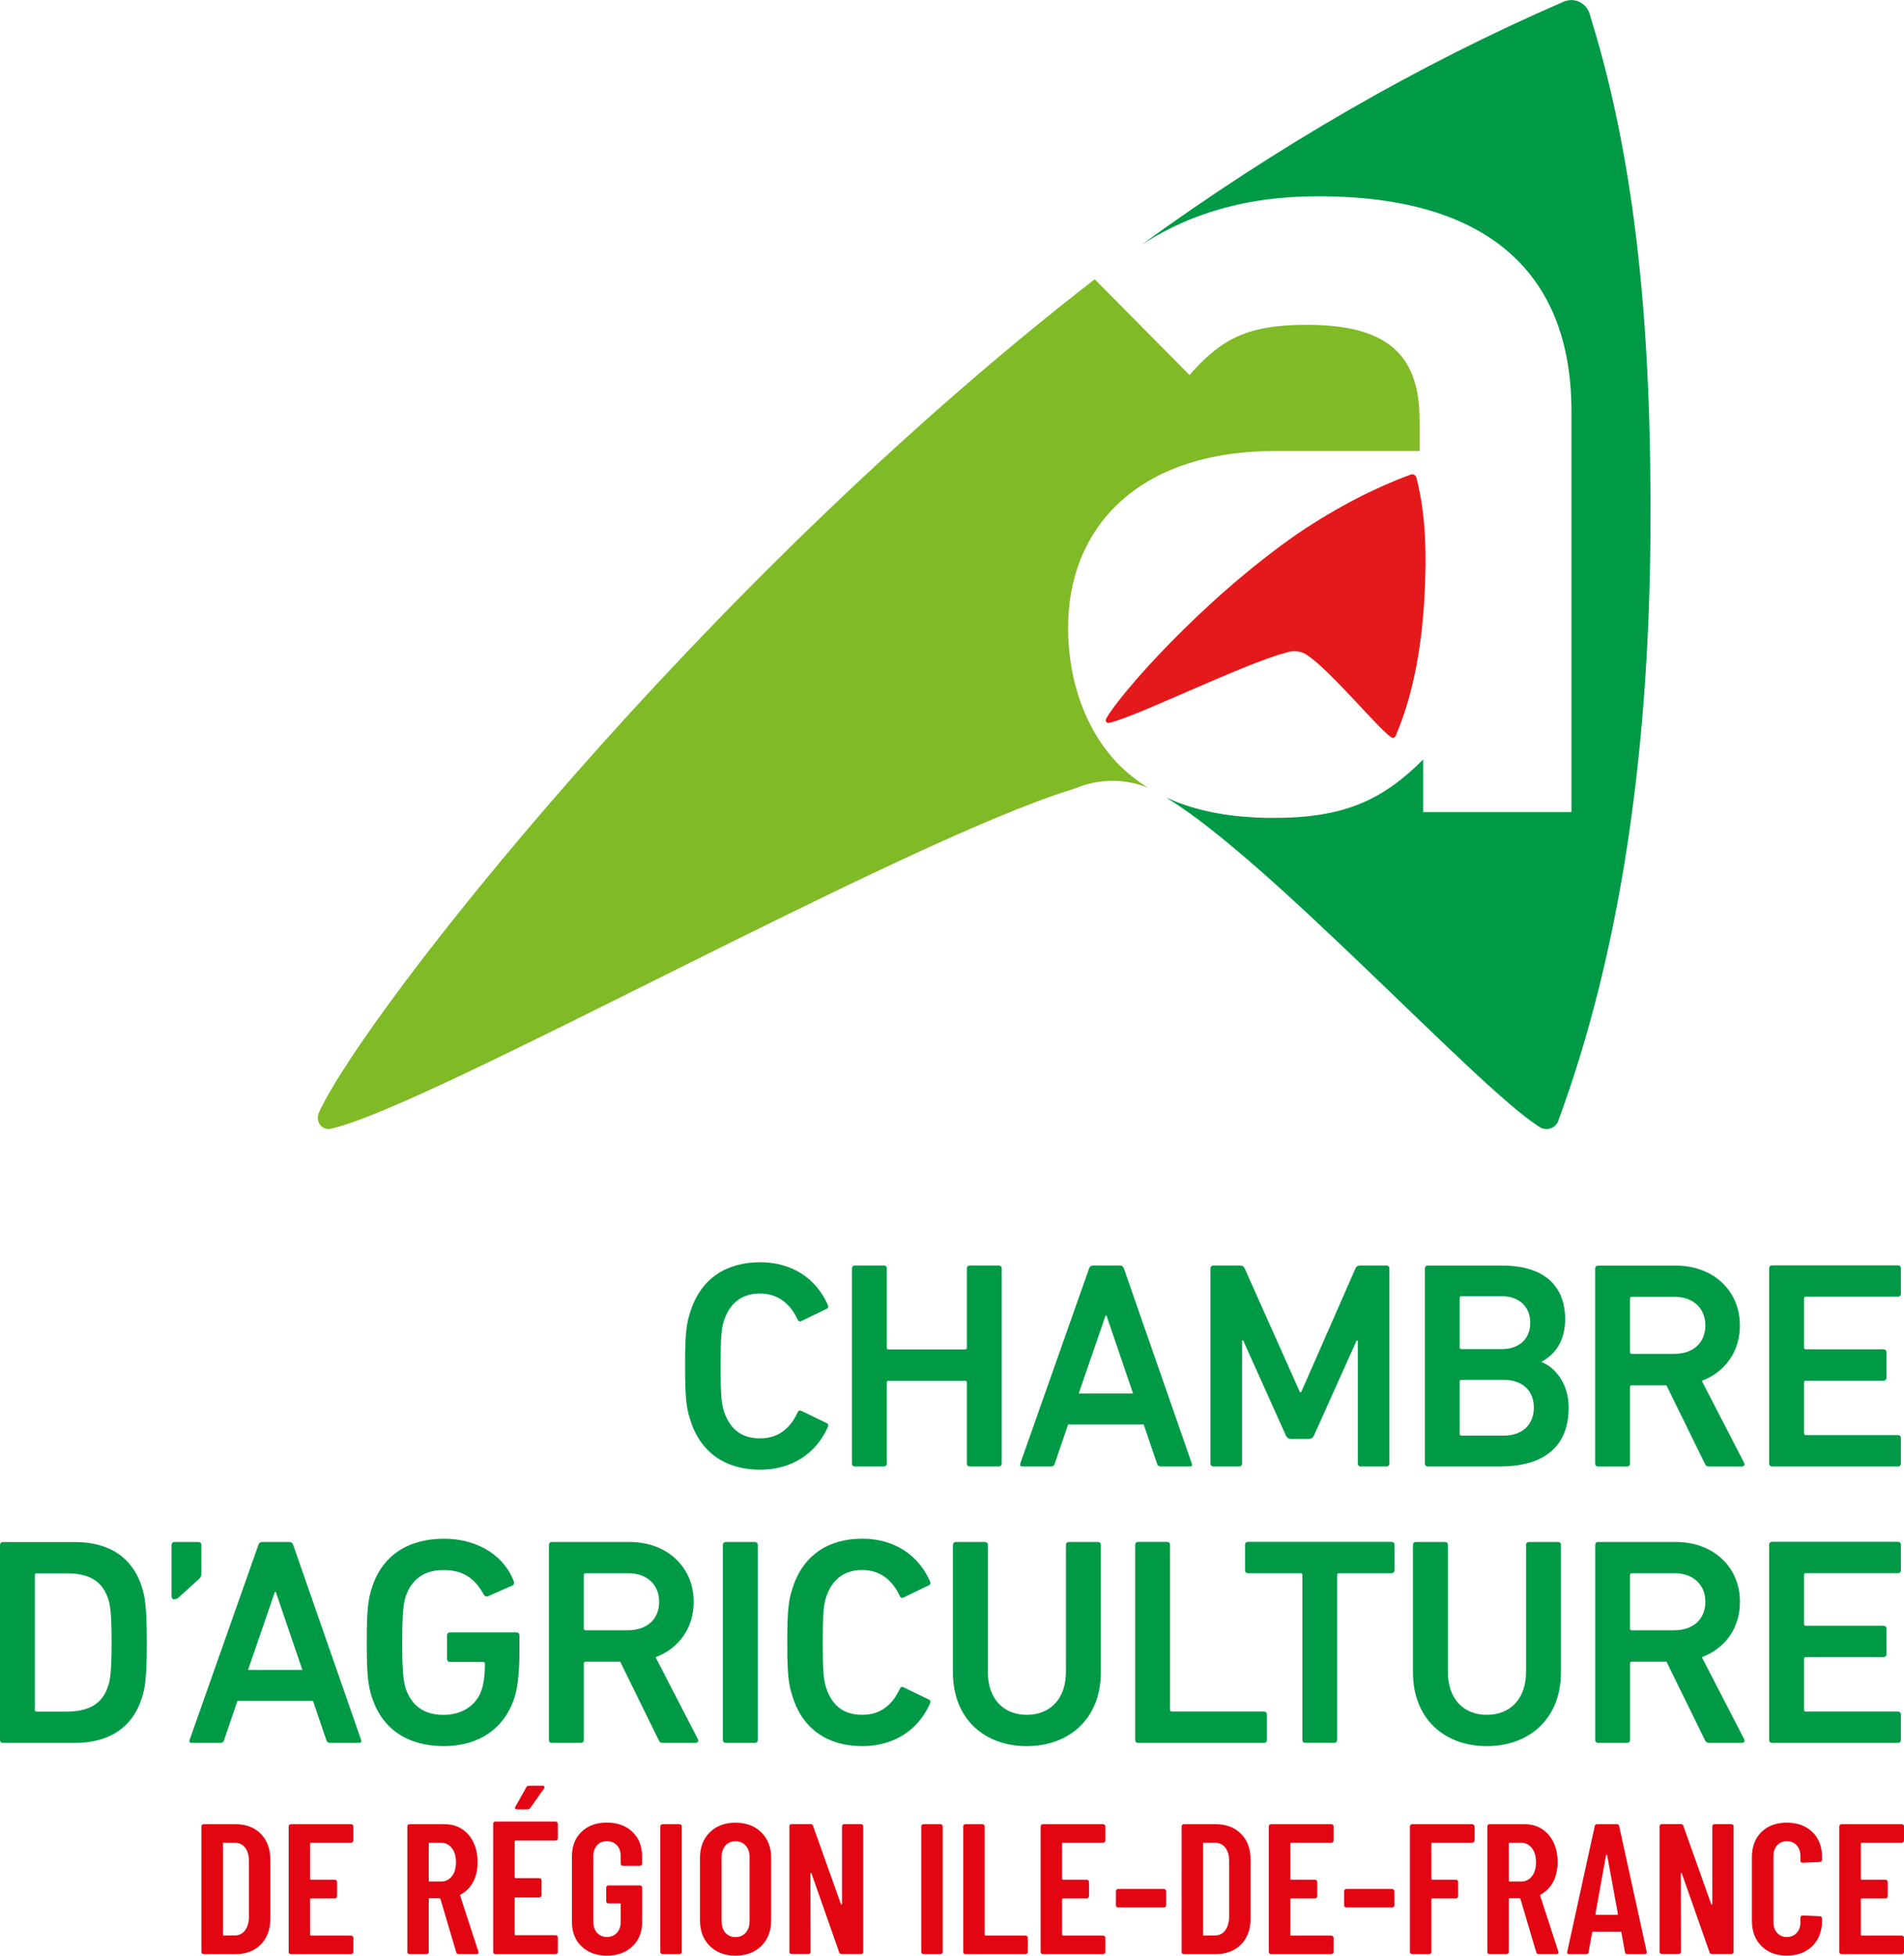 <svg xmlns="http://www.w3.org/2000/svg" id="Calque_2" viewBox="0 0 307.8 315.99"><defs><style>      .cls-1 {        fill: #009a46;      }      .cls-2 {        fill: #e3191b;      }      .cls-3 {        fill: #e20613;      }      .cls-4 {        fill: #80ba27;      }    </style></defs><g id="Calque_1-2" data-name="Calque_1"><path class="cls-1" d="M248.63,181.94s.2.13.33.21c.31.18.66.29,1.04.29.8,0,1.48-.46,1.83-1.12.09-.18.13-.34.2-.54,9.56-26.06,14.53-57.57,14.78-94.48.23-32.95-2.34-59.6-9.48-82.9-.02-.08-.2-.65-.37-1.22-.4-1.26-1.57-2.17-2.96-2.17-.43,0-1.05.18-1.29.29-23.34,10.13-46.05,23.21-68.26,39.3,5.97-3.83,14.51-7.71,27.68-7.87,27.56-.34,41.91,11.7,41.91,34.73v64.75h-23.97v-8.49c-6.61,6.61-12.84,9.44-24.16,9.44-6.86,0-12.57-1.08-17.31-3.27.06.05.11.1.18.14,16.8,10.33,49.82,46.46,59.86,52.91"></path><path class="cls-2" d="M210.78,105.54c.33.15.59.35.72.45,3.8,2.62,11.07,11.47,13.34,13.1,0,0,.04.03.07.05.07.05.15.07.24.08.19,0,.35-.09.44-.24.02-.04.04-.08.05-.12,2.55-5.97,4.1-13.27,4.61-21.9.46-7.7.18-13.96-1.2-19.49,0-.02-.04-.16-.07-.29-.08-.3-.34-.53-.67-.54-.1,0-.25.03-.3.05-5.58,2.08-11.63,5.08-18.25,9.55-15.58,10.81-29.01,26.27-30.92,29.87-.04.07-.08.16-.09.26-.01.23.16.43.39.44.05,0,.1,0,.15-.02,3.83-.7,21.97-9.64,28.57-11.32l.18-.05h0c.44-.15.91-.23,1.4-.2.47.02.92.14,1.33.33"></path><path class="cls-4" d="M173.18,127.61l.74-.27h0c1.82-.75,3.82-1.17,5.92-1.17s3.97.4,5.75,1.11c-1.75-1.08-3.34-2.35-4.8-3.81-5.29-5.47-8.12-13.4-8.12-22.09,0-15.67,10.76-28.51,33.6-28.51h23.22v-4.91c0-10.76-5.29-15.48-18.31-15.48-9.44,0-13.78,2.26-18.88,8.12l-15.33-15.48c-64.06,49.61-117.94,118.61-125.29,134.39-.17.31-.31.69-.31,1.11,0,1,.76,1.81,1.76,1.81.23,0,.45-.04.65-.12,16.19-3.83,91.6-46.08,119.38-54.71"></path><path class="cls-1" d="M286,281.14c0,.29.19.48.48.48h20.34c.29,0,.48-.19.48-.48v-4.11c0-.29-.19-.48-.48-.48h-14.89c-.19,0-.29-.1-.29-.29v-8.21c0-.19.1-.29.29-.29h12.56c.29,0,.48-.19.48-.48v-4.11c0-.29-.19-.48-.48-.48h-12.56c-.19,0-.29-.09-.29-.29v-7.92c0-.19.1-.29.29-.29h14.89c.29,0,.48-.19.48-.48v-4.11c0-.29-.19-.48-.48-.48h-20.34c-.29,0-.48.19-.48.48v31.51ZM270.72,263.42h-6.92c-.19,0-.29-.09-.29-.29v-8.64c0-.19.1-.29.29-.29h6.92c2.96,0,4.97,1.81,4.97,4.63s-2.01,4.58-4.97,4.58M281.61,281.61c.34,0,.53-.29.34-.62l-6.83-13.22c3.72-1.39,6.16-4.68,6.16-8.93,0-5.73-4.39-9.69-10.36-9.69h-12.56c-.29,0-.48.19-.48.48v31.51c0,.29.19.48.48.48h4.68c.29,0,.48-.19.48-.48v-12.36c0-.19.1-.29.29-.29h5.59l6.21,12.65c.14.33.33.48.72.48h5.3ZM240.36,277.08c-3.68,0-6.3-2.48-6.3-6.97v-20.48c0-.29-.19-.48-.48-.48h-4.68c-.29,0-.48.19-.48.48v20.58c0,7.54,5.11,11.93,11.94,11.93s11.98-4.39,11.98-11.93v-20.58c0-.29-.19-.48-.48-.48h-4.68c-.29,0-.48.19-.48.48v20.48c0,4.49-2.63,6.97-6.35,6.97M215.68,281.61c.29,0,.48-.19.48-.48v-26.64c0-.19.1-.29.29-.29h8.5c.29,0,.48-.19.48-.48v-4.11c0-.29-.19-.48-.48-.48h-23.2c-.29,0-.48.19-.48.48v4.11c0,.29.19.48.48.48h8.5c.19,0,.29.09.29.29v26.64c0,.29.19.48.48.48h4.68ZM183.51,281.14c0,.29.19.48.48.48h20.34c.29,0,.48-.19.48-.48v-4.11c0-.29-.19-.48-.48-.48h-14.89c-.19,0-.29-.1-.29-.29v-26.64c0-.29-.19-.48-.48-.48h-4.68c-.29,0-.48.19-.48.48v31.51ZM165.99,277.08c-3.67,0-6.3-2.48-6.3-6.97v-20.48c0-.29-.19-.48-.48-.48h-4.68c-.29,0-.48.19-.48.48v20.58c0,7.54,5.11,11.93,11.93,11.93s11.98-4.39,11.98-11.93v-20.58c0-.29-.19-.48-.48-.48h-4.68c-.29,0-.48.19-.48.48v20.48c0,4.49-2.63,6.97-6.35,6.97M128.13,274.17c1.67,5.3,5.78,7.97,11.27,7.97,5.2,0,9.12-2.67,10.98-6.97.1-.24,0-.48-.24-.57l-4.06-1.96c-.29-.14-.53,0-.62.24-1.05,2.29-2.86,4.2-6.06,4.2s-4.92-1.67-5.82-4.3c-.43-1.34-.57-2.63-.57-7.4s.14-6.06.57-7.4c.91-2.62,2.72-4.3,5.82-4.3s5.01,1.91,6.06,4.2c.09.24.33.38.62.24l4.06-1.96c.24-.09.33-.33.24-.57-1.86-4.3-5.78-6.97-10.98-6.97-5.49,0-9.59,2.67-11.27,7.97-.67,2.01-.86,3.63-.86,8.78s.19,6.78.86,8.78M116.86,281.14c0,.29.19.48.48.48h4.68c.29,0,.48-.19.48-.48v-31.51c0-.29-.19-.48-.48-.48h-4.68c-.29,0-.48.19-.48.48v31.51ZM101.59,263.42h-6.92c-.19,0-.29-.09-.29-.29v-8.64c0-.19.1-.29.29-.29h6.92c2.96,0,4.97,1.81,4.97,4.63s-2.01,4.58-4.97,4.58M112.47,281.61c.34,0,.53-.29.34-.62l-6.83-13.22c3.72-1.39,6.16-4.68,6.16-8.93,0-5.73-4.39-9.69-10.36-9.69h-12.56c-.29,0-.48.19-.48.48v31.51c0,.29.19.48.48.48h4.68c.29,0,.48-.19.48-.48v-12.36c0-.19.1-.29.29-.29h5.59l6.21,12.65c.14.33.33.48.72.48h5.3ZM60.15,274.31c1.67,5.16,5.87,7.83,11.6,7.83s9.88-2.91,11.46-7.97c.52-1.62.76-4.44.76-7.11v-2.82c0-.29-.19-.48-.48-.48h-10.74c-.29,0-.48.19-.48.48v3.82c0,.29.19.48.48.48h5.35c.19,0,.29.1.29.29,0,1.86-.19,3.2-.53,4.2-.86,2.63-3.29,4.06-6.16,4.06-3.29,0-5.2-1.62-6.11-4.25-.38-1.19-.57-2.86-.57-7.45s.19-6.25.57-7.45c.91-2.62,2.82-4.25,6.11-4.25s5.11,1.43,6.54,4.01c.1.19.33.33.62.24l4.01-1.77c.24-.14.29-.43.19-.67-1.34-3.63-5.25-6.87-11.31-6.87-5.73,0-9.93,2.67-11.6,7.83-.67,2-.86,3.82-.86,8.93s.19,6.92.86,8.93M40.1,269.82l4.34-12.6h.14l4.3,12.6h-8.78ZM30.65,281.14c-.1.29,0,.48.33.48h4.63c.33,0,.52-.14.62-.48l2.15-6.3h12.22l2.15,6.3c.1.33.29.48.62.48h4.68c.33,0,.43-.19.33-.48l-10.98-31.51c-.09-.29-.29-.48-.62-.48h-4.39c-.33,0-.52.19-.62.48l-11.12,31.51ZM28.21,258.41c.24,0,.48-.1.72-.33l3.25-2.96c.29-.29.38-.52.38-1v-4.49c0-.29-.19-.48-.48-.48h-3.87c-.29,0-.48.19-.48.48v8.31c0,.29.19.48.48.48M5.63,276.27v-21.77c0-.19.09-.29.29-.29h4.82c3.58,0,5.78,1.19,6.73,4.1.33.91.57,2.34.57,7.07s-.24,6.16-.57,7.07c-.95,2.91-3.15,4.11-6.73,4.11h-4.82c-.19,0-.29-.1-.29-.29M0,281.14c0,.29.19.48.48.48h11.6c5.59,0,9.31-2.48,10.84-7.21.53-1.62.81-3.39.81-9.02s-.29-7.4-.81-9.02c-1.53-4.73-5.25-7.21-10.84-7.21H.48c-.29,0-.48.19-.48.48v31.51Z"></path><path class="cls-1" d="M286,236.47c0,.29.19.48.48.48h20.34c.29,0,.48-.19.48-.48v-4.11c0-.29-.19-.48-.48-.48h-14.89c-.19,0-.29-.09-.29-.29v-8.21c0-.19.09-.29.29-.29h12.56c.29,0,.48-.19.48-.48v-4.11c0-.29-.19-.48-.48-.48h-12.56c-.19,0-.29-.09-.29-.29v-7.92c0-.19.09-.29.29-.29h14.89c.29,0,.48-.19.48-.48v-4.11c0-.29-.19-.48-.48-.48h-20.34c-.29,0-.48.19-.48.48v31.51ZM270.72,218.76h-6.92c-.19,0-.29-.09-.29-.29v-8.64c0-.19.1-.29.29-.29h6.92c2.96,0,4.97,1.81,4.97,4.63s-2.01,4.58-4.97,4.58M281.61,236.95c.33,0,.53-.29.33-.62l-6.83-13.22c3.72-1.38,6.16-4.68,6.16-8.93,0-5.73-4.39-9.69-10.36-9.69h-12.56c-.29,0-.48.19-.48.48v31.51c0,.29.19.48.48.48h4.68c.29,0,.48-.19.48-.48v-12.36c0-.19.1-.29.29-.29h5.59l6.21,12.65c.14.33.33.48.72.48h5.3ZM235.97,231.69v-8.45c0-.19.1-.29.29-.29h6.78c3.15,0,4.92,1.81,4.92,4.49s-1.77,4.53-4.92,4.53h-6.78c-.19,0-.29-.1-.29-.29M236.26,217.99c-.19,0-.29-.09-.29-.29v-7.97c0-.19.1-.29.29-.29h6.49c2.86,0,4.63,1.72,4.63,4.3s-1.77,4.25-4.63,4.25h-6.49ZM230.34,236.47c0,.29.19.48.48.48h11.6c7.11,0,11.17-3.1,11.17-9.55,0-3.96-2.34-6.54-4.34-7.3v-.1c2.05-1.1,3.77-3.2,3.77-6.87,0-5.2-3.25-8.64-10.12-8.64h-12.08c-.29,0-.48.19-.48.48v31.51ZM195.68,236.47c0,.29.19.48.48.48h4.15c.29,0,.48-.19.48-.48v-19.86h.19l6.87,15.28c.19.43.48.62.91.62h2.77c.43,0,.72-.19.91-.62l6.87-15.28h.19v19.86c0,.29.19.48.48.48h4.15c.29,0,.48-.19.48-.48v-31.51c0-.29-.19-.48-.48-.48h-4.2c-.43,0-.67.14-.81.48l-8.78,20h-.19l-8.93-20c-.14-.33-.38-.48-.81-.48h-4.25c-.29,0-.48.19-.48.48v31.51ZM174.39,225.15l4.34-12.6h.14l4.3,12.6h-8.78ZM164.94,236.47c-.1.29,0,.48.33.48h4.63c.34,0,.53-.14.62-.48l2.15-6.3h12.22l2.15,6.3c.09.33.29.48.62.48h4.68c.33,0,.43-.19.33-.48l-10.98-31.51c-.1-.29-.29-.48-.62-.48h-4.39c-.33,0-.53.19-.62.48l-11.12,31.51ZM137.72,236.47c0,.29.19.48.48.48h4.68c.29,0,.48-.19.48-.48v-13.08c0-.19.1-.29.29-.29h12.36c.19,0,.29.1.29.29v13.08c0,.29.19.48.48.48h4.68c.29,0,.48-.19.48-.48v-31.51c0-.29-.19-.48-.48-.48h-4.68c-.29,0-.48.19-.48.48v12.79c0,.19-.1.29-.29.29h-12.36c-.19,0-.29-.09-.29-.29v-12.79c0-.29-.19-.48-.48-.48h-4.68c-.29,0-.48.19-.48.48v31.51ZM111.61,229.5c1.67,5.3,5.78,7.97,11.27,7.97,5.2,0,9.12-2.67,10.98-6.97.1-.24,0-.48-.24-.57l-4.06-1.96c-.29-.14-.53,0-.62.24-1.05,2.29-2.87,4.2-6.06,4.2s-4.92-1.67-5.82-4.3c-.43-1.34-.57-2.63-.57-7.4s.14-6.06.57-7.4c.91-2.63,2.72-4.3,5.82-4.3s5.01,1.91,6.06,4.2c.09.24.33.38.62.24l4.06-1.96c.24-.1.33-.33.24-.57-1.86-4.3-5.78-6.97-10.98-6.97-5.49,0-9.6,2.67-11.27,7.97-.67,2.01-.86,3.63-.86,8.78s.19,6.78.86,8.78"></path><g><path class="cls-3" d="M32.66,315.64c-.07-.07-.1-.15-.1-.25v-20.28c0-.1.03-.18.1-.25.07-.07.15-.11.25-.11h5.13c1.72,0,3.09.52,4.12,1.56,1.03,1.04,1.54,2.43,1.54,4.17v9.54c0,1.74-.52,3.13-1.54,4.17-1.03,1.04-2.4,1.56-4.12,1.56h-5.13c-.1,0-.19-.04-.25-.11ZM36.19,312.75l1.8-.03c.66,0,1.19-.26,1.6-.79.41-.53.62-1.23.65-2.12v-9.12c0-.9-.21-1.62-.61-2.15-.41-.53-.97-.79-1.67-.79h-1.77c-.1,0-.15.05-.15.15v14.7c0,.1.05.15.15.15Z"></path><path class="cls-3" d="M57.02,297.64c-.07.07-.15.11-.25.11h-6.48c-.1,0-.15.05-.15.15v5.67c0,.1.05.15.15.15h3.84c.1,0,.19.04.26.11.07.07.1.16.1.25v2.31c0,.1-.04.19-.1.25-.07.07-.16.11-.26.11h-3.84c-.1,0-.15.05-.15.15v5.7c0,.1.05.15.15.15h6.48c.1,0,.18.04.25.11.07.07.1.15.1.25v2.28c0,.1-.04.19-.1.25-.07.07-.15.11-.25.11h-9.75c-.1,0-.19-.04-.25-.11-.07-.07-.1-.15-.1-.25v-20.28c0-.1.03-.18.1-.25.07-.07.15-.11.25-.11h9.75c.1,0,.18.04.25.11.07.07.1.15.1.25v2.28c0,.1-.04.19-.1.25Z"></path><path class="cls-3" d="M73.75,315.45l-2.55-8.61c-.04-.08-.09-.12-.15-.12h-1.59c-.1,0-.15.05-.15.15v8.52c0,.1-.04.19-.1.25-.07.07-.16.11-.25.11h-2.76c-.1,0-.19-.04-.25-.11-.07-.07-.1-.15-.1-.25v-20.28c0-.1.03-.18.1-.25.07-.07.15-.11.25-.11h5.64c1.06,0,2,.25,2.8.76.81.51,1.44,1.23,1.89,2.16.45.93.68,2,.68,3.2s-.24,2.31-.72,3.21-1.15,1.58-2.01,2.04c-.08.02-.11.08-.09.18l2.94,9.03s.03.09.03.15c0,.18-.11.27-.33.27h-2.88c-.2,0-.33-.1-.39-.3ZM69.31,297.9v5.97c0,.1.05.15.15.15h1.83c.72,0,1.3-.28,1.75-.84.45-.56.67-1.32.67-2.28s-.22-1.73-.67-2.29c-.45-.57-1.04-.86-1.75-.86h-1.83c-.1,0-.15.05-.15.15Z"></path><path class="cls-3" d="M90.08,297.28c-.07.07-.15.11-.25.11h-6.48c-.1,0-.15.05-.15.15v5.78c0,.1.05.15.15.15h3.84c.1,0,.19.04.26.11.07.07.1.16.1.26v2.36c0,.1-.04.19-.1.26-.07.07-.16.11-.26.11h-3.84c-.1,0-.15.05-.15.15v5.81c0,.1.05.15.15.15h6.48c.1,0,.18.04.25.11.07.07.1.16.1.26v2.33c0,.1-.04.19-.1.26-.07.07-.15.11-.25.11h-9.75c-.1,0-.19-.04-.25-.11-.07-.07-.1-.16-.1-.26v-20.69c0-.1.03-.19.1-.26.07-.07.15-.11.25-.11h9.75c.1,0,.18.04.25.11.07.07.1.16.1.26v2.33c0,.1-.04.19-.1.26ZM83.29,292.24c-.06-.08-.05-.18.03-.31l1.77-3.15c.08-.16.23-.24.45-.24h2.16c.16,0,.26.05.3.14s.02.2-.06.32l-2.22,3.15c-.1.14-.24.21-.42.21h-1.71c-.14,0-.24-.04-.3-.12Z"></path><path class="cls-3" d="M94.01,314.5c-1.03-.99-1.55-2.3-1.55-3.95v-10.62c0-1.64.52-2.96,1.55-3.95,1.03-.99,2.39-1.49,4.09-1.49s3.08.5,4.12,1.49c1.05.99,1.58,2.32,1.58,3.97v1.17c0,.1-.04.19-.1.25-.07.07-.16.11-.25.11h-2.76c-.1,0-.19-.04-.25-.11-.07-.07-.1-.15-.1-.25v-1.23c0-.72-.21-1.3-.62-1.74-.41-.44-.94-.66-1.6-.66s-1.19.22-1.59.66c-.4.44-.6,1.02-.6,1.74v10.68c0,.72.2,1.3.6,1.74.4.44.93.66,1.59.66s1.19-.22,1.6-.66c.41-.44.62-1.02.62-1.74v-2.88c0-.1-.05-.15-.15-.15h-1.83c-.1,0-.19-.03-.26-.1s-.1-.15-.1-.25v-2.19c0-.1.03-.18.1-.25.07-.07.15-.1.26-.1h5.1c.1,0,.18.04.25.1.07.07.1.16.1.25v5.55c0,1.64-.52,2.96-1.58,3.95-1.05.99-2.43,1.49-4.12,1.49s-3.06-.5-4.09-1.49Z"></path><path class="cls-3" d="M106.85,315.64c-.07-.07-.1-.15-.1-.25v-20.28c0-.1.03-.18.1-.25.07-.07.15-.11.25-.11h2.76c.1,0,.18.04.25.11.07.07.1.15.1.25v20.28c0,.1-.04.19-.1.25-.07.07-.16.11-.25.11h-2.76c-.1,0-.19-.04-.25-.11Z"></path><path class="cls-3" d="M114.74,314.43c-1.05-1.04-1.58-2.42-1.58-4.14v-10.08c0-1.72.53-3.1,1.58-4.14s2.43-1.56,4.16-1.56,3.11.52,4.17,1.56c1.06,1.04,1.59,2.42,1.59,4.14v10.08c0,1.72-.53,3.1-1.59,4.14-1.06,1.04-2.45,1.56-4.17,1.56s-3.11-.52-4.16-1.56ZM120.55,312.28c.42-.47.63-1.08.63-1.84v-10.38c0-.76-.21-1.37-.63-1.84-.42-.47-.97-.71-1.65-.71s-1.23.24-1.64.71c-.41.47-.61,1.08-.61,1.84v10.38c0,.76.2,1.38.61,1.84.41.47.96.71,1.64.71s1.23-.24,1.65-.71Z"></path><path class="cls-3" d="M136.22,294.85c.07-.07.15-.11.25-.11h2.73c.1,0,.18.04.25.11.07.07.1.15.1.25v20.28c0,.1-.04.19-.1.25-.07.07-.15.11-.25.11h-3.15c-.2,0-.33-.1-.39-.3l-4.47-12.72c-.02-.06-.06-.08-.1-.08-.05,0-.08.04-.08.1l.03,12.63c0,.1-.04.19-.1.25-.07.07-.15.11-.25.11h-2.73c-.1,0-.19-.04-.25-.11-.07-.07-.1-.15-.1-.25v-20.28c0-.1.03-.18.1-.25.07-.07.15-.11.25-.11h3.09c.2,0,.33.1.39.3l4.5,12.63c.02.06.05.09.1.08.05,0,.08-.04.08-.1v-12.54c0-.1.03-.18.1-.25Z"></path><path class="cls-3" d="M149.03,315.64c-.07-.07-.1-.15-.1-.25v-20.28c0-.1.03-.18.1-.25.07-.07.15-.11.25-.11h2.76c.1,0,.18.04.25.11.07.07.1.15.1.25v20.28c0,.1-.04.19-.1.25-.07.07-.16.11-.25.11h-2.76c-.1,0-.19-.04-.25-.11Z"></path><path class="cls-3" d="M155.81,315.64c-.07-.07-.1-.15-.1-.25v-20.28c0-.1.03-.18.1-.25.07-.07.15-.11.25-.11h2.76c.1,0,.18.04.25.11.07.07.1.15.1.25v17.49c0,.1.05.15.15.15h6.48c.1,0,.18.04.25.11s.11.15.11.25v2.28c0,.1-.04.19-.11.25-.07.07-.15.11-.25.11h-9.75c-.1,0-.19-.04-.25-.11Z"></path><path class="cls-3" d="M178.58,297.64c-.07.07-.15.11-.25.11h-6.48c-.1,0-.15.05-.15.15v5.67c0,.1.05.15.15.15h3.84c.1,0,.18.04.25.11s.11.16.11.25v2.31c0,.1-.04.19-.11.25-.07.07-.16.11-.25.11h-3.84c-.1,0-.15.05-.15.15v5.7c0,.1.05.15.15.15h6.48c.1,0,.18.04.25.11s.11.15.11.25v2.28c0,.1-.04.19-.11.25-.07.07-.15.11-.25.11h-9.75c-.1,0-.18-.04-.25-.11-.07-.07-.1-.15-.1-.25v-20.28c0-.1.03-.18.1-.25s.16-.11.25-.11h9.75c.1,0,.18.04.25.11s.11.15.11.25v2.28c0,.1-.04.19-.11.25Z"></path><path class="cls-3" d="M180.5,308.11c-.07-.07-.1-.16-.1-.25v-2.28c0-.1.03-.18.1-.25s.16-.11.25-.11h7.41c.1,0,.18.04.25.11.07.07.11.16.11.25v2.28c0,.1-.04.18-.11.25-.07.07-.16.1-.25.1h-7.41c-.1,0-.18-.03-.25-.1Z"></path><path class="cls-3" d="M191.12,315.64c-.07-.07-.1-.15-.1-.25v-20.28c0-.1.03-.18.1-.25s.16-.11.25-.11h5.13c1.72,0,3.09.52,4.12,1.56,1.03,1.04,1.55,2.43,1.55,4.17v9.54c0,1.74-.52,3.13-1.55,4.17s-2.4,1.56-4.12,1.56h-5.13c-.1,0-.18-.04-.25-.11ZM194.65,312.75l1.8-.03c.66,0,1.19-.26,1.6-.79.41-.53.62-1.23.65-2.12v-9.12c0-.9-.21-1.62-.62-2.15-.41-.53-.96-.79-1.67-.79h-1.77c-.1,0-.15.05-.15.15v14.7c0,.1.05.15.15.15Z"></path><path class="cls-3" d="M215.48,297.64c-.07.07-.16.11-.25.11h-6.48c-.1,0-.15.05-.15.15v5.67c0,.1.05.15.15.15h3.84c.1,0,.18.04.25.11s.11.16.11.25v2.31c0,.1-.04.19-.11.25-.07.07-.16.11-.25.11h-3.84c-.1,0-.15.05-.15.15v5.7c0,.1.05.15.15.15h6.48c.1,0,.18.04.25.11.07.07.1.15.1.25v2.28c0,.1-.04.19-.1.25s-.16.11-.25.11h-9.75c-.1,0-.19-.04-.26-.11-.07-.07-.1-.15-.1-.25v-20.28c0-.1.03-.18.1-.25s.16-.11.26-.11h9.75c.1,0,.18.04.25.11.07.07.1.15.1.25v2.28c0,.1-.04.19-.1.25Z"></path><path class="cls-3" d="M217.4,308.11c-.07-.07-.11-.16-.11-.25v-2.28c0-.1.04-.18.11-.25.07-.07.15-.11.25-.11h7.41c.1,0,.18.04.25.11s.11.16.11.25v2.28c0,.1-.04.18-.11.25s-.16.1-.25.1h-7.41c-.1,0-.19-.03-.25-.1Z"></path><path class="cls-3" d="M238.25,297.64c-.07.07-.16.11-.25.11h-6.45c-.1,0-.15.05-.15.15v5.67c0,.1.05.15.15.15h3.81c.1,0,.19.04.26.11.07.07.1.16.1.25v2.31c0,.1-.04.19-.1.25s-.16.11-.26.11h-3.81c-.1,0-.15.05-.15.15v8.49c0,.1-.04.19-.1.25s-.16.11-.25.11h-2.76c-.1,0-.19-.04-.26-.11-.07-.07-.1-.15-.1-.25v-20.28c0-.1.03-.18.1-.25s.16-.11.26-.11h9.72c.1,0,.18.04.25.11.07.07.1.15.1.25v2.28c0,.1-.04.19-.1.25Z"></path><path class="cls-3" d="M248.35,315.45l-2.55-8.61c-.04-.08-.09-.12-.15-.12h-1.59c-.1,0-.15.05-.15.15v8.52c0,.1-.04.19-.1.25s-.16.11-.25.11h-2.76c-.1,0-.19-.04-.26-.11-.07-.07-.1-.15-.1-.25v-20.28c0-.1.03-.18.1-.25s.16-.11.26-.11h5.64c1.06,0,2,.25,2.8.76.81.51,1.44,1.23,1.89,2.16.45.93.67,2,.67,3.2s-.24,2.31-.72,3.21c-.48.9-1.15,1.58-2.01,2.04-.08.02-.11.08-.09.18l2.94,9.03s.03.09.03.15c0,.18-.11.27-.33.27h-2.88c-.2,0-.33-.1-.39-.3ZM243.91,297.9v5.97c0,.1.05.15.15.15h1.83c.72,0,1.3-.28,1.75-.84.45-.56.67-1.32.67-2.28s-.22-1.73-.67-2.29c-.45-.57-1.04-.86-1.75-.86h-1.83c-.1,0-.15.05-.15.15Z"></path><path class="cls-3" d="M262.69,315.42l-.57-3.15c0-.1-.06-.15-.18-.15h-4.38c-.12,0-.18.05-.18.15l-.57,3.15c-.02.22-.15.33-.39.33h-2.73c-.28,0-.39-.13-.33-.39l4.44-20.28c.04-.22.17-.33.39-.33h3.18c.22,0,.35.11.39.33l4.44,20.28v.12c0,.18-.11.27-.33.27h-2.79c-.24,0-.37-.11-.39-.33ZM258.07,309.39h3.33c.12,0,.17-.05.15-.15l-1.74-9.48c-.02-.06-.05-.09-.09-.09s-.07.03-.09.09l-1.71,9.48c-.02.1.03.15.15.15Z"></path><path class="cls-3" d="M276.92,294.85c.07-.07.15-.11.25-.11h2.73c.1,0,.18.04.25.11.07.07.1.15.1.25v20.28c0,.1-.04.19-.1.25s-.16.11-.25.11h-3.15c-.2,0-.33-.1-.39-.3l-4.47-12.72c-.02-.06-.05-.08-.1-.08-.05,0-.08.04-.08.1l.03,12.63c0,.1-.04.19-.11.25-.07.07-.16.11-.25.11h-2.73c-.1,0-.19-.04-.26-.11-.07-.07-.1-.15-.1-.25v-20.28c0-.1.03-.18.1-.25s.16-.11.26-.11h3.09c.2,0,.33.1.39.3l4.5,12.63c.02.06.05.09.11.08.05,0,.07-.04.07-.1v-12.54c0-.1.04-.18.11-.25Z"></path><path class="cls-3" d="M284.75,314.44c-1.03-1.03-1.54-2.4-1.54-4.1v-10.23c0-1.72.51-3.08,1.54-4.09s2.4-1.52,4.1-1.52,3.1.51,4.14,1.52,1.56,2.38,1.56,4.09v.36c0,.1-.04.19-.1.27-.07.08-.16.12-.25.12l-2.79.12c-.24,0-.36-.12-.36-.36v-.75c0-.7-.2-1.27-.6-1.71-.4-.44-.93-.66-1.59-.66s-1.16.22-1.56.66c-.4.44-.6,1.01-.6,1.71v10.74c0,.7.2,1.27.6,1.71.4.44.92.66,1.56.66s1.19-.22,1.59-.66c.4-.44.6-1.01.6-1.71v-.75c0-.1.04-.18.11-.25.07-.07.15-.11.25-.11l2.79.12c.1,0,.18.04.25.11.07.07.1.16.1.25v.36c0,1.7-.52,3.07-1.56,4.1s-2.42,1.54-4.14,1.54-3.07-.51-4.1-1.54Z"></path><path class="cls-3" d="M307.7,297.64c-.07.07-.16.11-.25.11h-6.48c-.1,0-.15.05-.15.15v5.67c0,.1.05.15.15.15h3.84c.1,0,.18.04.25.11s.11.16.11.25v2.31c0,.1-.04.19-.11.25-.07.07-.16.11-.25.11h-3.84c-.1,0-.15.05-.15.15v5.7c0,.1.05.15.15.15h6.48c.1,0,.18.04.25.11.07.07.1.15.1.25v2.28c0,.1-.04.19-.1.25s-.16.11-.25.11h-9.75c-.1,0-.19-.04-.26-.11-.07-.07-.1-.15-.1-.25v-20.28c0-.1.03-.18.1-.25s.16-.11.26-.11h9.75c.1,0,.18.04.25.11.07.07.1.15.1.25v2.28c0,.1-.04.19-.1.25Z"></path></g></g></svg>
